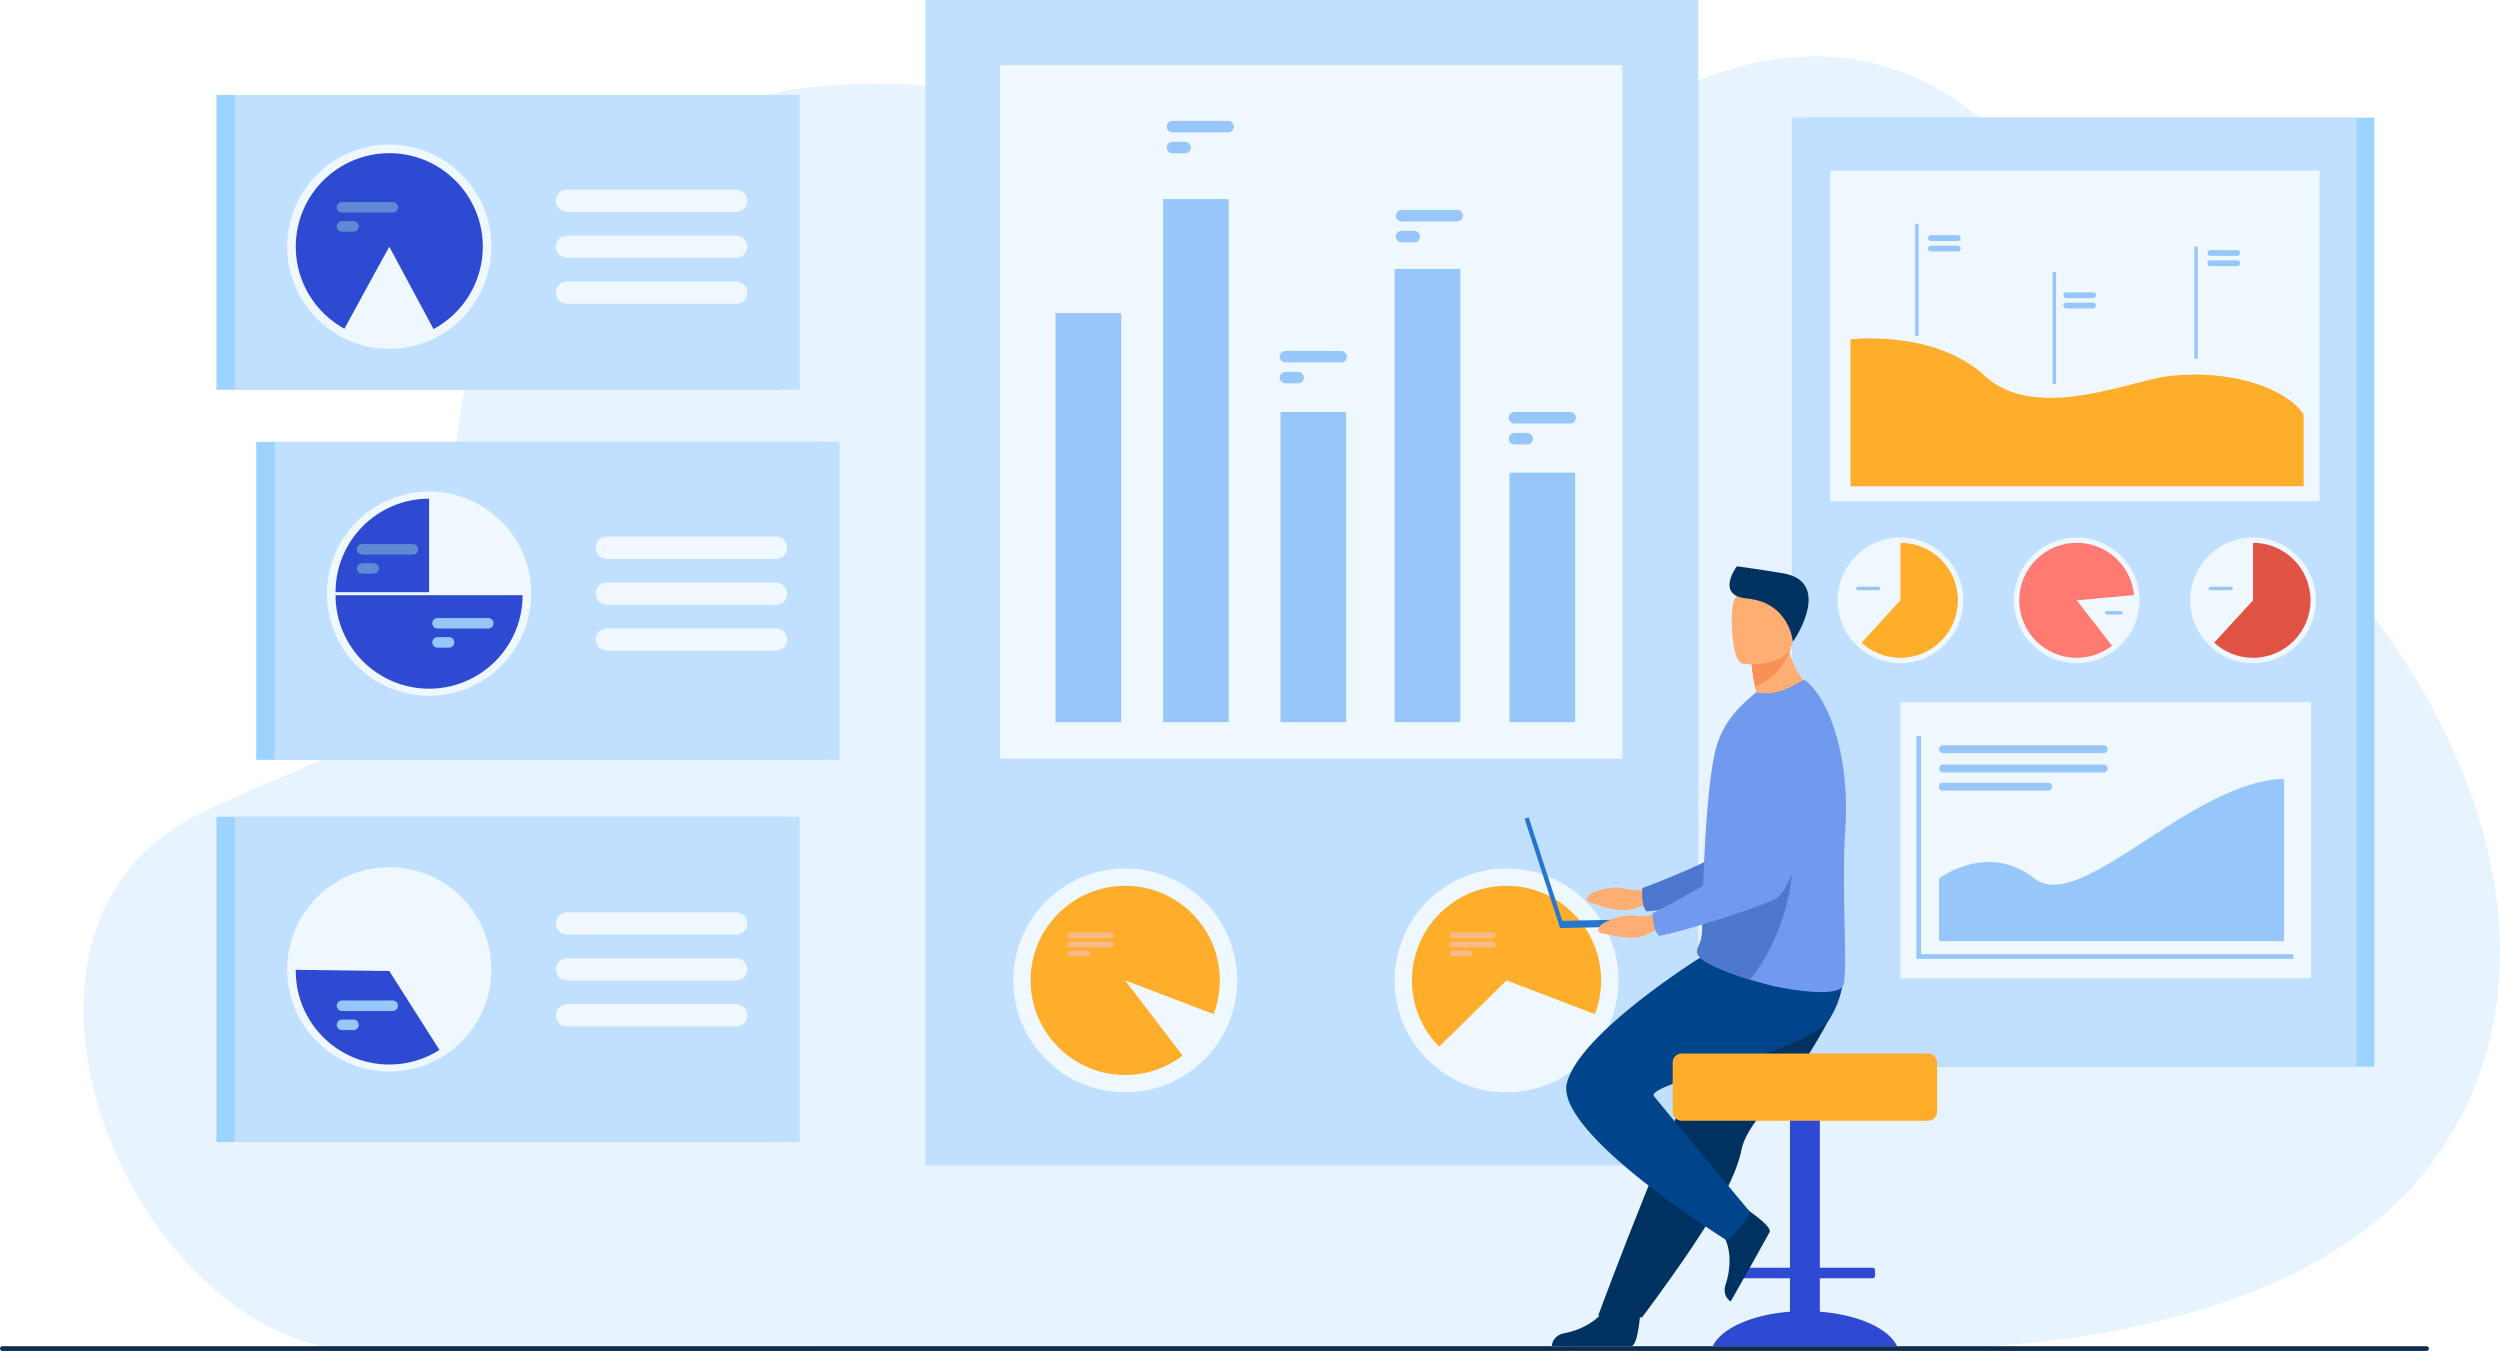 <?xml version="1.0" encoding="utf-8"?>
<!-- Generator: Adobe Illustrator 15.1.0, SVG Export Plug-In . SVG Version: 6.00 Build 0)  -->
<!DOCTYPE svg PUBLIC "-//W3C//DTD SVG 1.1//EN" "http://www.w3.org/Graphics/SVG/1.1/DTD/svg11.dtd">
<svg version="1.1" id="圖層_1" xmlns="http://www.w3.org/2000/svg" xmlns:xlink="http://www.w3.org/1999/xlink" x="0px" y="0px"
	 width="485.326px" height="262.284px" viewBox="0 0 485.326 262.284" enable-background="new 0 0 485.326 262.284"
	 xml:space="preserve">
<g>
	<path fill="#E7F3FE" d="M432.441,89.603c-19.261-16.431-42.482-115.518-122.03-63.91c-41.1,26.663-110.401-22.891-167.762-5.774
		c-52.68,15.719-57.758,67.507-52.66,84.383c10.295,34.088-21.746,39.161-51.469,53.807
		c-46.625,22.974-12.34,103.712,31.707,104.098c44.046,0.386,310.889-0.769,310.889-0.769s63.985,0.161,90.596-35.154
		C500.345,188.278,482.194,132.041,432.441,89.603z"/>
	<g>
		<g>
			<rect x="351.273" y="22.836" fill="#9DD3FF" width="109.66" height="184.246"/>
			<rect x="347.835" y="22.836" fill="#C1E0FF" width="109.66" height="184.246"/>
			<rect x="355.303" y="33.128" fill="#F0F8FF" width="94.984" height="64.176"/>
			<rect x="368.927" y="136.311" fill="#F0F8FF" width="79.723" height="53.584"/>
			<path fill="#FFAE2C" d="M359.22,65.883c0,0,16.218-2.021,26.128,7.109c9.91,9.129,28.371,0.809,35.804,0
				c12.924-1.407,23.056,2.821,26.061,7.469v13.943H359.22V65.883z"/>
			<rect x="371.791" y="43.443" fill="#97C7FA" width="0.68" height="21.773"/>
			<rect x="398.46" y="52.786" fill="#97C7FA" width="0.68" height="21.773"/>
			<rect x="425.979" y="47.86" fill="#97C7FA" width="0.68" height="21.772"/>
			<path fill="#97C7FA" d="M380.057,46.784h-5.209c-0.312,0-0.566-0.255-0.566-0.566l0,0c0-0.311,0.255-0.566,0.566-0.566h5.209
				c0.312,0,0.566,0.256,0.566,0.566l0,0C380.624,46.529,380.369,46.784,380.057,46.784z"/>
			<path fill="#97C7FA" d="M380.057,48.822h-5.209c-0.312,0-0.566-0.254-0.566-0.566l0,0c0-0.311,0.255-0.565,0.566-0.565h5.209
				c0.312,0,0.566,0.255,0.566,0.565l0,0C380.624,48.568,380.369,48.822,380.057,48.822z"/>
			<path fill="#97C7FA" d="M406.331,57.882h-5.21c-0.312,0-0.565-0.254-0.565-0.565l0,0c0-0.312,0.254-0.566,0.565-0.566h5.21
				c0.312,0,0.566,0.255,0.566,0.566l0,0C406.897,57.628,406.642,57.882,406.331,57.882z"/>
			<path fill="#97C7FA" d="M406.331,59.879h-5.21c-0.312,0-0.565-0.255-0.565-0.566l0,0c0-0.312,0.254-0.566,0.565-0.566h5.21
				c0.312,0,0.566,0.255,0.566,0.566l0,0C406.897,59.624,406.642,59.879,406.331,59.879z"/>
			<path fill="#97C7FA" d="M434.303,49.672h-5.21c-0.312,0-0.566-0.255-0.566-0.566l0,0c0-0.312,0.255-0.565,0.566-0.565h5.21
				c0.312,0,0.565,0.254,0.565,0.565l0,0C434.869,49.417,434.615,49.672,434.303,49.672z"/>
			<path fill="#97C7FA" d="M434.303,51.668h-5.21c-0.312,0-0.566-0.254-0.566-0.565l0,0c0-0.312,0.255-0.566,0.566-0.566h5.21
				c0.312,0,0.565,0.255,0.565,0.566l0,0C434.869,51.414,434.615,51.668,434.303,51.668z"/>
			<g>
				<circle fill="#F0F8FF" cx="437.382" cy="116.538" r="12.197"/>
				<path fill="#E05344" d="M448.545,116.538c0,6.167-4.997,11.163-11.162,11.163c-2.911,0-5.562-1.112-7.547-2.937l7.547-8.227
					v-11.162C443.548,105.376,448.545,110.374,448.545,116.538z"/>
				<path fill="#97C7FA" d="M433.131,114.572h-4.009c-0.186,0-0.337-0.151-0.337-0.336l0,0c0-0.185,0.151-0.336,0.337-0.336h4.009
					c0.184,0,0.335,0.151,0.335,0.336l0,0C433.466,114.421,433.315,114.572,433.131,114.572z"/>
			</g>
			<g>
				<circle fill="#F0F8FF" cx="403.155" cy="116.538" r="12.197"/>
				<path fill="#FF7A70" d="M403.155,116.538l6.86,8.807c-1.894,1.478-4.272,2.356-6.86,2.356c-6.167,0-11.163-4.996-11.163-11.163
					c0-6.164,4.996-11.162,11.163-11.162c5.821,0,10.603,4.455,11.117,10.143L403.155,116.538z"/>
				<path fill="#97C7FA" d="M411.751,119.299h-2.789c-0.186,0-0.337-0.151-0.337-0.336l0,0c0-0.184,0.151-0.335,0.337-0.335h2.789
					c0.184,0,0.335,0.151,0.335,0.335l0,0C412.086,119.147,411.935,119.299,411.751,119.299z"/>
			</g>
			<g>
				<circle fill="#F0F8FF" cx="368.927" cy="116.538" r="12.197"/>
				<path fill="#FFAE2C" d="M380.09,116.538c0,6.165-4.998,11.164-11.163,11.164c-2.91,0-5.562-1.113-7.546-2.937l7.546-8.228
					v-11.162C375.092,105.376,380.09,110.374,380.09,116.538z"/>
				<path fill="#97C7FA" d="M364.675,114.572h-4.008c-0.186,0-0.337-0.151-0.337-0.336l0,0c0-0.185,0.151-0.336,0.337-0.336h4.008
					c0.185,0,0.336,0.151,0.336,0.336l0,0C365.011,114.421,364.86,114.572,364.675,114.572z"/>
			</g>
			<g>
				<polygon fill="#97C7FA" points="445.213,186.152 372.039,186.152 372.039,142.913 372.947,142.913 372.947,185.241 
					445.213,185.241 				"/>
			</g>
			<g>
				<path fill="#97C7FA" d="M394.913,170.516c-8.956-7.131-18.483,0-18.483,0v12.19h66.969v-31.512
					C425.198,151.654,403.87,177.645,394.913,170.516z"/>
				<path fill="#97C7FA" d="M377.196,146.212h31.205c0.423,0,0.768-0.347,0.768-0.767c0-0.422-0.345-0.768-0.768-0.768h-31.205
					c-0.424,0-0.767,0.346-0.767,0.768C376.429,145.865,376.772,146.212,377.196,146.212z"/>
				<path fill="#97C7FA" d="M377.196,149.958h31.205c0.423,0,0.768-0.346,0.768-0.769c0-0.421-0.345-0.765-0.768-0.765h-31.205
					c-0.424,0-0.767,0.344-0.767,0.765C376.429,149.612,376.772,149.958,377.196,149.958z"/>
				<path fill="#97C7FA" d="M377.056,153.494h20.662c0.344,0,0.628-0.283,0.628-0.627v-0.279c0-0.345-0.284-0.626-0.628-0.626
					h-20.662c-0.347,0-0.627,0.281-0.627,0.626v0.279C376.429,153.211,376.709,153.494,377.056,153.494z"/>
			</g>
		</g>
		<g>
			<rect x="179.648" fill="#C1E0FF" width="150.043" height="226.282"/>
			<rect x="194.146" y="12.657" fill="#F0F8FF" width="120.803" height="134.648"/>
			<circle fill="#F0F8FF" cx="218.439" cy="190.325" r="21.726"/>
			<path fill="#FFAE2C" d="M236.803,190.325c0-10.142-8.221-18.364-18.364-18.364c-10.144,0-18.365,8.223-18.365,18.364
				c0,10.143,8.221,18.365,18.365,18.365c4.19,0,8.051-1.401,11.138-3.763l-11.138-14.603l17.162,6.551
				C236.377,194.841,236.803,192.634,236.803,190.325z"/>
			<circle fill="#F0F8FF" cx="292.461" cy="190.325" r="21.726"/>
			<path fill="#FFAE2C" d="M292.462,171.961c-10.145,0-18.366,8.223-18.366,18.364c0,5.021,2.013,9.567,5.277,12.882l13.089-12.882
				l17.161,6.551c0.775-2.035,1.202-4.242,1.202-6.551C310.826,180.184,302.604,171.961,292.462,171.961z"/>
			<g>
				<path fill="#F9BA8A" d="M289.778,181.003h-7.817c-0.307,0-0.559,0.251-0.559,0.558l0,0c0,0.308,0.252,0.559,0.559,0.559h7.817
					c0.308,0,0.559-0.251,0.559-0.559l0,0C290.336,181.254,290.085,181.003,289.778,181.003z"/>
				<path fill="#F9BA8A" d="M289.778,182.771h-7.817c-0.307,0-0.559,0.251-0.559,0.559c0,0.307,0.252,0.559,0.559,0.559h7.817
					c0.308,0,0.559-0.252,0.559-0.559C290.336,183.021,290.085,182.771,289.778,182.771z"/>
				<path fill="#F9BA8A" d="M285.189,184.539h-3.229c-0.307,0-0.559,0.251-0.559,0.558c0,0.308,0.252,0.559,0.559,0.559h3.229
					c0.307,0,0.559-0.251,0.559-0.559C285.748,184.79,285.496,184.539,285.189,184.539z"/>
			</g>
			<g>
				<path fill="#F9BA8A" d="M215.605,181.003h-7.818c-0.307,0-0.558,0.251-0.558,0.558l0,0c0,0.308,0.251,0.559,0.558,0.559h7.818
					c0.307,0,0.558-0.251,0.558-0.559l0,0C216.163,181.254,215.912,181.003,215.605,181.003z"/>
				<path fill="#F9BA8A" d="M215.605,182.771h-7.818c-0.307,0-0.558,0.251-0.558,0.559c0,0.307,0.251,0.559,0.558,0.559h7.818
					c0.307,0,0.558-0.252,0.558-0.559C216.163,183.021,215.912,182.771,215.605,182.771z"/>
				<path fill="#F9BA8A" d="M211.016,184.539h-3.229c-0.307,0-0.558,0.251-0.558,0.558c0,0.308,0.251,0.559,0.558,0.559h3.229
					c0.307,0,0.559-0.251,0.559-0.559C211.575,184.79,211.323,184.539,211.016,184.539z"/>
			</g>
			<g>
				<rect x="204.902" y="60.778" fill="#97C7FA" width="12.748" height="79.41"/>
				<rect x="225.786" y="38.644" fill="#97C7FA" width="12.749" height="101.545"/>
				<rect x="248.574" y="79.981" fill="#97C7FA" width="12.748" height="60.207"/>
				<rect x="270.749" y="52.2" fill="#97C7FA" width="12.747" height="87.988"/>
				<rect x="293.038" y="91.766" fill="#97C7FA" width="12.747" height="48.423"/>
			</g>
			<g>
				<path fill="#97C7FA" d="M282.891,40.753h-10.796c-0.613,0-1.116,0.503-1.116,1.117s0.503,1.117,1.116,1.117h10.796
					c0.614,0,1.116-0.503,1.116-1.117S283.505,40.753,282.891,40.753z"/>
				<path fill="#97C7FA" d="M274.554,44.817h-2.459c-0.613,0-1.116,0.502-1.116,1.116s0.503,1.117,1.116,1.117h2.459
					c0.614,0,1.117-0.503,1.117-1.117S275.168,44.817,274.554,44.817z"/>
				<path fill="#97C7FA" d="M238.406,23.459h-10.795c-0.614,0-1.116,0.502-1.116,1.116s0.502,1.117,1.116,1.117h10.795
					c0.614,0,1.117-0.503,1.117-1.117S239.02,23.459,238.406,23.459z"/>
				<path fill="#97C7FA" d="M230.069,27.522h-2.458c-0.614,0-1.116,0.503-1.116,1.117l0,0c0,0.614,0.502,1.117,1.116,1.117h2.458
					c0.614,0,1.117-0.503,1.117-1.117l0,0C231.186,28.025,230.683,27.522,230.069,27.522z"/>
				<path fill="#97C7FA" d="M260.345,68.13h-10.794c-0.615,0-1.118,0.502-1.118,1.117c0,0.613,0.503,1.116,1.118,1.116h10.794
					c0.615,0,1.118-0.503,1.118-1.116C261.463,68.632,260.96,68.13,260.345,68.13z"/>
				<path fill="#97C7FA" d="M252.009,72.193h-2.458c-0.615,0-1.118,0.503-1.118,1.117l0,0c0,0.614,0.503,1.117,1.118,1.117h2.458
					c0.614,0,1.116-0.503,1.116-1.117l0,0C253.125,72.696,252.624,72.193,252.009,72.193z"/>
				<path fill="#97C7FA" d="M304.809,79.981h-10.795c-0.615,0-1.118,0.503-1.118,1.117s0.503,1.117,1.118,1.117h10.795
					c0.614,0,1.117-0.503,1.117-1.117S305.423,79.981,304.809,79.981z"/>
				<path fill="#97C7FA" d="M296.472,84.046h-2.458c-0.615,0-1.118,0.502-1.118,1.117c0,0.613,0.503,1.116,1.118,1.116h2.458
					c0.614,0,1.117-0.503,1.117-1.116C297.589,84.548,297.086,84.046,296.472,84.046z"/>
			</g>
		</g>
		<g>
			<rect x="49.74" y="85.774" fill="#9DD3FF" width="109.661" height="61.735"/>
			<rect x="53.306" y="85.774" fill="#C1E0FF" width="109.66" height="61.735"/>
			<circle fill="#F0F8FF" cx="83.297" cy="115.247" r="19.828"/>
			<g>
				<path fill="#F0F8FF" d="M150.639,104.171h-32.848c-1.189,0-2.164,0.974-2.164,2.164l0,0c0,1.19,0.974,2.165,2.164,2.165h32.848
					c1.19,0,2.164-0.975,2.164-2.165l0,0C152.803,105.145,151.83,104.171,150.639,104.171z"/>
				<path fill="#F0F8FF" d="M150.639,113.083h-32.848c-1.189,0-2.164,0.974-2.164,2.164l0,0c0,1.19,0.974,2.164,2.164,2.164h32.848
					c1.19,0,2.164-0.974,2.164-2.164l0,0C152.803,114.057,151.83,113.083,150.639,113.083z"/>
				<path fill="#F0F8FF" d="M150.639,121.995h-32.848c-1.189,0-2.164,0.974-2.164,2.164s0.974,2.164,2.164,2.164h32.848
					c1.19,0,2.164-0.974,2.164-2.164S151.83,121.995,150.639,121.995z"/>
			</g>
			<path fill="#2E49D2" d="M65.143,114.959h18.155V96.805C73.272,96.805,65.143,104.933,65.143,114.959z"/>
			<path fill="#2E49D2" d="M101.451,115.543H83.298h0H65.143c0,10.026,8.128,18.154,18.154,18.154l0,0l0,0h0l0,0
				C93.323,133.697,101.451,125.569,101.451,115.543z"/>
			<g>
				<path fill="#5F89D3" d="M80.162,105.626h-9.853c-0.56,0-1.019,0.459-1.019,1.019c0,0.561,0.459,1.02,1.019,1.02h9.853
					c0.561,0,1.019-0.459,1.019-1.02C81.181,106.085,80.723,105.626,80.162,105.626z"/>
				<path fill="#5F89D3" d="M72.553,109.334h-2.244c-0.56,0-1.019,0.459-1.019,1.02s0.459,1.02,1.019,1.02h2.244
					c0.561,0,1.019-0.459,1.019-1.02S73.114,109.334,72.553,109.334z"/>
			</g>
			<g>
				<path fill="#97C7FA" d="M94.789,119.981h-9.852c-0.561,0-1.02,0.459-1.02,1.02s0.459,1.019,1.02,1.019h9.852
					c0.561,0,1.02-0.458,1.02-1.019S95.35,119.981,94.789,119.981z"/>
				<path fill="#97C7FA" d="M87.181,123.69h-2.244c-0.561,0-1.02,0.459-1.02,1.019l0,0c0,0.561,0.459,1.02,1.02,1.02h2.244
					c0.561,0,1.02-0.459,1.02-1.02l0,0C88.2,124.149,87.741,123.69,87.181,123.69z"/>
			</g>
		</g>
		<g>
			<path fill="#9DD3FF" d="M42.017,158.564v63.138h109.66v-63.138H42.017z"/>
			<path fill="#C1E0FF" d="M45.583,158.564v63.138h109.66v-63.138H45.583z"/>
			<circle fill="#F0F8FF" cx="75.572" cy="188.185" r="19.828"/>
			<g>
				<path fill="#F0F8FF" d="M110.067,181.437h32.848c1.19,0,2.164-0.975,2.164-2.165s-0.973-2.164-2.164-2.164h-32.848
					c-1.189,0-2.164,0.974-2.164,2.164S108.877,181.437,110.067,181.437z"/>
				<path fill="#F0F8FF" d="M142.915,186.019h-32.848c-1.189,0-2.164,0.975-2.164,2.166c0,1.189,0.974,2.163,2.164,2.163h32.848
					c1.19,0,2.164-0.974,2.164-2.163C145.078,186.993,144.105,186.019,142.915,186.019z"/>
				<path fill="#F0F8FF" d="M142.915,194.932h-32.848c-1.189,0-2.164,0.974-2.164,2.164l0,0c0,1.189,0.974,2.165,2.164,2.165h32.848
					c1.19,0,2.164-0.976,2.164-2.165l0,0C145.078,195.905,144.105,194.932,142.915,194.932z"/>
			</g>
			<path fill="#2E49D2" d="M75.573,188.506l-18.152-0.231c-0.002,0.076-0.002,0.155-0.002,0.231
				c0,10.025,8.128,18.153,18.154,18.153c3.584,0,6.926-1.039,9.74-2.833L75.573,188.506z"/>
			<g>
				<path fill="#97C7FA" d="M76.241,194.222h-9.853c-0.561,0-1.02,0.459-1.02,1.02l0,0c0,0.561,0.459,1.02,1.02,1.02h9.853
					c0.561,0,1.02-0.459,1.02-1.02l0,0C77.261,194.681,76.802,194.222,76.241,194.222z"/>
				<path fill="#97C7FA" d="M68.633,197.931h-2.244c-0.561,0-1.02,0.459-1.02,1.02s0.459,1.02,1.02,1.02h2.244
					c0.561,0,1.019-0.459,1.019-1.02S69.193,197.931,68.633,197.931z"/>
			</g>
		</g>
		<g>
			<rect x="42.017" y="18.444" fill="#9DD3FF" width="109.662" height="57.213"/>
			<rect x="45.583" y="18.444" fill="#C1E0FF" width="109.66" height="57.213"/>
			<circle fill="#F0F8FF" cx="75.573" cy="47.892" r="19.827"/>
			<path fill="#2E49D2" d="M75.573,29.739c-10.026,0-18.155,8.127-18.155,18.152c0,6.868,3.816,12.846,9.441,15.929
				c2.909-5.387,8.713-15.929,8.713-15.929l8.595,15.992c5.691-3.065,9.557-9.077,9.557-15.992
				C93.725,37.866,85.599,29.739,75.573,29.739z"/>
			<g>
				<path fill="#F0F8FF" d="M142.915,36.815h-32.848c-1.189,0-2.164,0.974-2.164,2.164l0,0c0,1.19,0.974,2.164,2.164,2.164h32.848
					c1.19,0,2.164-0.974,2.164-2.164l0,0C145.079,37.789,144.105,36.815,142.915,36.815z"/>
				<path fill="#F0F8FF" d="M142.915,45.728h-32.848c-1.189,0-2.164,0.974-2.164,2.164s0.974,2.164,2.164,2.164h32.848
					c1.19,0,2.164-0.974,2.164-2.164S144.105,45.728,142.915,45.728z"/>
				<path fill="#F0F8FF" d="M142.915,54.639h-32.848c-1.189,0-2.164,0.975-2.164,2.165s0.974,2.164,2.164,2.164h32.848
					c1.19,0,2.164-0.974,2.164-2.164S144.105,54.639,142.915,54.639z"/>
			</g>
			<g>
				<path fill="#5F89D3" d="M76.241,39.222h-9.853c-0.561,0-1.019,0.459-1.019,1.019c0,0.562,0.458,1.02,1.019,1.02h9.853
					c0.561,0,1.02-0.458,1.02-1.02C77.261,39.681,76.802,39.222,76.241,39.222z"/>
				<path fill="#5F89D3" d="M68.633,42.931h-2.244c-0.561,0-1.019,0.458-1.019,1.02l0,0c0,0.56,0.458,1.019,1.019,1.019h2.244
					c0.561,0,1.019-0.459,1.019-1.019l0,0C69.652,43.389,69.193,42.931,68.633,42.931z"/>
			</g>
		</g>
	</g>
	<g>
		<g>
			<path fill="#FFAE73" d="M321.579,172.282c0,0-3.73,0.958-6.102,0.244c-2.372-0.714-6.453,0.459-7.11,1.323
				c-0.656,0.865-0.416,1.208,0.758,1.507c1.172,0.298,5.327,2.071,8.059,1.045c2.73-1.025,6.292-1.063,6.292-1.063L321.579,172.282
				z"/>
			<path fill="#4D78CD" d="M353.819,139.878c0,0-4.191,29.784-11.13,32.451c-3.424,1.316-18.556,4.301-23.031,4.6
				c0,0-1.097-0.889-0.83-4.51c0,0,15.854-5.82,18.106-8.985c3.352-4.711-2.081-19.245,2.125-23.67
				C343.265,135.34,350.349,133.438,353.819,139.878z"/>
		</g>
		<path fill="#2E49D2" d="M353.284,254.639v-6.494h10.224c0.275,0,0.501-0.226,0.501-0.502v-1.04c0-0.275-0.226-0.502-0.501-0.502
			h-10.224v-36.967c0-1.037-0.85-1.886-1.887-1.886h-2.022c-1.037,0-1.887,0.849-1.887,1.886v36.967h-10.224
			c-0.275,0-0.501,0.227-0.501,0.502v1.04c0,0.276,0.226,0.502,0.501,0.502h10.224v6.494c-7.396,0.559-13.323,3.222-14.985,6.662
			h35.768C366.607,257.86,360.68,255.197,353.284,254.639z"/>
		<path fill="#003261" d="M352.407,202.627c-1.223,2.074-2.637,4.017-4.094,5.856c-4.505,5.686-9.406,10.374-10.261,14.806
			c-0.17,0.884-0.44,1.835-0.792,2.837c-0.356,1.015-0.798,2.082-1.307,3.186c-1.911,4.152-4.77,8.804-7.623,13.032
			c-4.934,7.31-9.571,13.409-9.571,13.409l-8.508-0.362c0.34-0.853,4.051-10.945,9.014-23.28c2.017-5.008,4.16-10.334,6.228-15.47
			c0.275-0.686,0.551-1.369,0.823-2.046c0.632-1.572,1.256-3.119,1.862-4.626c4.661-11.582,8.373-20.805,8.373-20.805
			s18.627-7.056,20.562-2.483C358.708,190.45,357.41,194.144,352.407,202.627z"/>
		<path fill="#003261" d="M318.493,254.207c0,0-0.436,7.02-1.793,7.12c-0.181,0.014-6.889,0.014-6.889,0.014l-8.563-0.051
			c0,0,0.057-2.063,2.559-2.499c2.504-0.437,6.693-2.195,8.209-5.503C313.61,249.808,318.493,254.207,318.493,254.207z"/>
		<path fill="#003261" d="M338.191,234.151c0,0,5.918,3.802,5.344,5.037c-0.076,0.164-3.347,6.021-3.347,6.021l-4.217,7.452
			c0,0-1.775-1.055-0.936-3.453c0.839-2.398,1.346-6.913-0.804-9.851C331.971,236.27,338.191,234.151,338.191,234.151z"/>
		<path fill="#00448C" d="M330.185,185.815c0,0-23.381,14.564-25.991,24.352c-2.609,9.788,31.104,30.668,31.104,30.668
			s3.698-3.263,4.35-5.655c0,0-15.238-18.257-18.544-22.35c-2.03-2.514,30.017-8.7,33.932-14.79
			c3.915-6.091,2.514-11.215,2.514-11.215L330.185,185.815z"/>
		<path fill="#FFAE2C" d="M374.312,204.518h-47.853c-0.957,0-1.74,0.782-1.74,1.739v9.57c0,0.957,0.783,1.741,1.74,1.741h47.853
			c0.957,0,1.74-0.784,1.74-1.741v-9.57C376.052,205.3,375.269,204.518,374.312,204.518z"/>
		<path fill="#FFAE73" d="M340.998,134.771c-2.297,1.423-3.562,3.229-3.562,3.229c5.601,1.449,14.887-3.741,14.887-3.741
			s-3.605-2.423-4.94-7.746c-0.068-0.269-0.13-0.544-0.184-0.826c-0.176-0.896-0.284-1.867-0.304-2.914l-2.573,2.305l-4.279,3.834
			c0,0,0.098,1.59,0.633,4.326C340.769,133.714,340.875,134.227,340.998,134.771z"/>
		<path fill="#719AEE" d="M358.228,161.198c-0.803,10.791,0.547,27.197-0.363,30.039c-0.785,2.452-10.029,1.002-13.602,0.182
			c-1.323-0.302-2.925-0.735-4.579-1.246c-4.614-1.43-9.642-3.47-10.181-4.984c-0.021-0.06-0.039-0.117-0.051-0.174
			c-0.05-0.221-0.038-0.427,0.01-0.636c0.181-0.771,0.873-1.606,0.955-3.519c0.091-2.134,0.077-4.646,0.157-7.35
			c0.004-0.305,0.009-0.637,0.041-0.939l0.002-0.11c0.001-0.058,0.003-0.115,0.004-0.173c0.078-3.014,0.235-6.183,0.418-9.325
			c0.116-1.974,0.25-3.928,0.405-5.802c0.402-4.833,0.944-9.132,1.662-11.85c1.174-4.431,3.76-7.32,6.113-9.438l1.703-1.46
			c1.9,0.414,4.146,0.139,6.179-0.824c2.199-1.044,2.958-1.792,3.341-1.511C355.522,135.998,359.175,148.005,358.228,161.198z"/>
		<path fill="#4D78CD" d="M339.71,190.193c-4.613-1.429-9.642-3.469-10.182-4.982c-0.021-0.061-0.038-0.118-0.05-0.175
			c0.003-0.212,0.006-0.424,0.01-0.636c0.18-0.771,0.873-1.606,0.955-3.519c0.091-2.134,0.077-4.646,0.157-7.35
			c0.004-0.305,0.008-0.637,0.042-0.939l0.001-0.11c0.001-0.059,0.003-0.115,0.004-0.173l17.43-7.904
			C348.078,164.405,349.082,178.452,339.71,190.193z"/>
		<path fill="#F99156" d="M340.042,128.911c0,0,0.098,1.59,0.633,4.326c4.178-1.351,6.073-5.125,6.707-6.725
			c0.18-0.453,0.258-0.732,0.258-0.732s-0.162-0.034-0.441-0.094c-0.588-0.125-1.693-0.359-2.877-0.609L340.042,128.911z"/>
		<path fill="#FFAE73" d="M338.351,128.868c0,0,9.18,1.036,9.736-4.69s2.117-9.449-3.721-10.353
			c-5.837-0.903-7.189,1.171-7.841,3.037C335.875,118.729,335.978,128.451,338.351,128.868z"/>
		<path fill="#003261" d="M348.048,124.572c0,0-0.582-7.601-8.938-8.388c-5.723-0.539-2.532-5.466-1.922-6.251
			c0,0,4.385,0.601,8.88,1.344C355.501,112.836,348.974,123.39,348.048,124.572z"/>
		<g>
			
				<rect x="299.374" y="158.296" transform="matrix(0.951 -0.309 0.309 0.951 -37.655 100.9)" fill="#2776CE" width="0.844" height="22.122"/>
			
				<rect x="302.795" y="178.371" transform="matrix(1 -0.021 0.021 1 -3.755 6.76)" fill="#2776CE" width="23.214" height="1.388"/>
		</g>
		<g>
			<path fill="#FFAE73" d="M323.499,176.861c0,0-3.602,1.363-6.038,0.915c-2.436-0.448-6.362,1.167-6.921,2.1
				c-0.558,0.932-0.279,1.247,0.919,1.414s5.523,1.471,8.125,0.15s6.137-1.751,6.137-1.751L323.499,176.861z"/>
			<path fill="#719AEE" d="M351.969,141.1c0,0-0.882,30.064-7.484,33.481c-3.258,1.686-17.968,6.319-22.384,7.111
				c0,0-1.188-0.764-1.322-4.392c0,0,15.116-7.533,17.006-10.927c2.812-5.052-4.19-18.898-0.498-23.76
				C340.98,137.753,347.811,135.082,351.969,141.1z"/>
		</g>
	</g>
	<path fill="#0F2B4E" d="M471.068,262.259H0.459C0.207,262.259,0,262.052,0,261.8l0,0c0-0.252,0.207-0.459,0.459-0.459h470.608
		c0.252,0,0.459,0.207,0.459,0.459l0,0C471.527,262.052,471.32,262.259,471.068,262.259z"/>
</g>
</svg>
